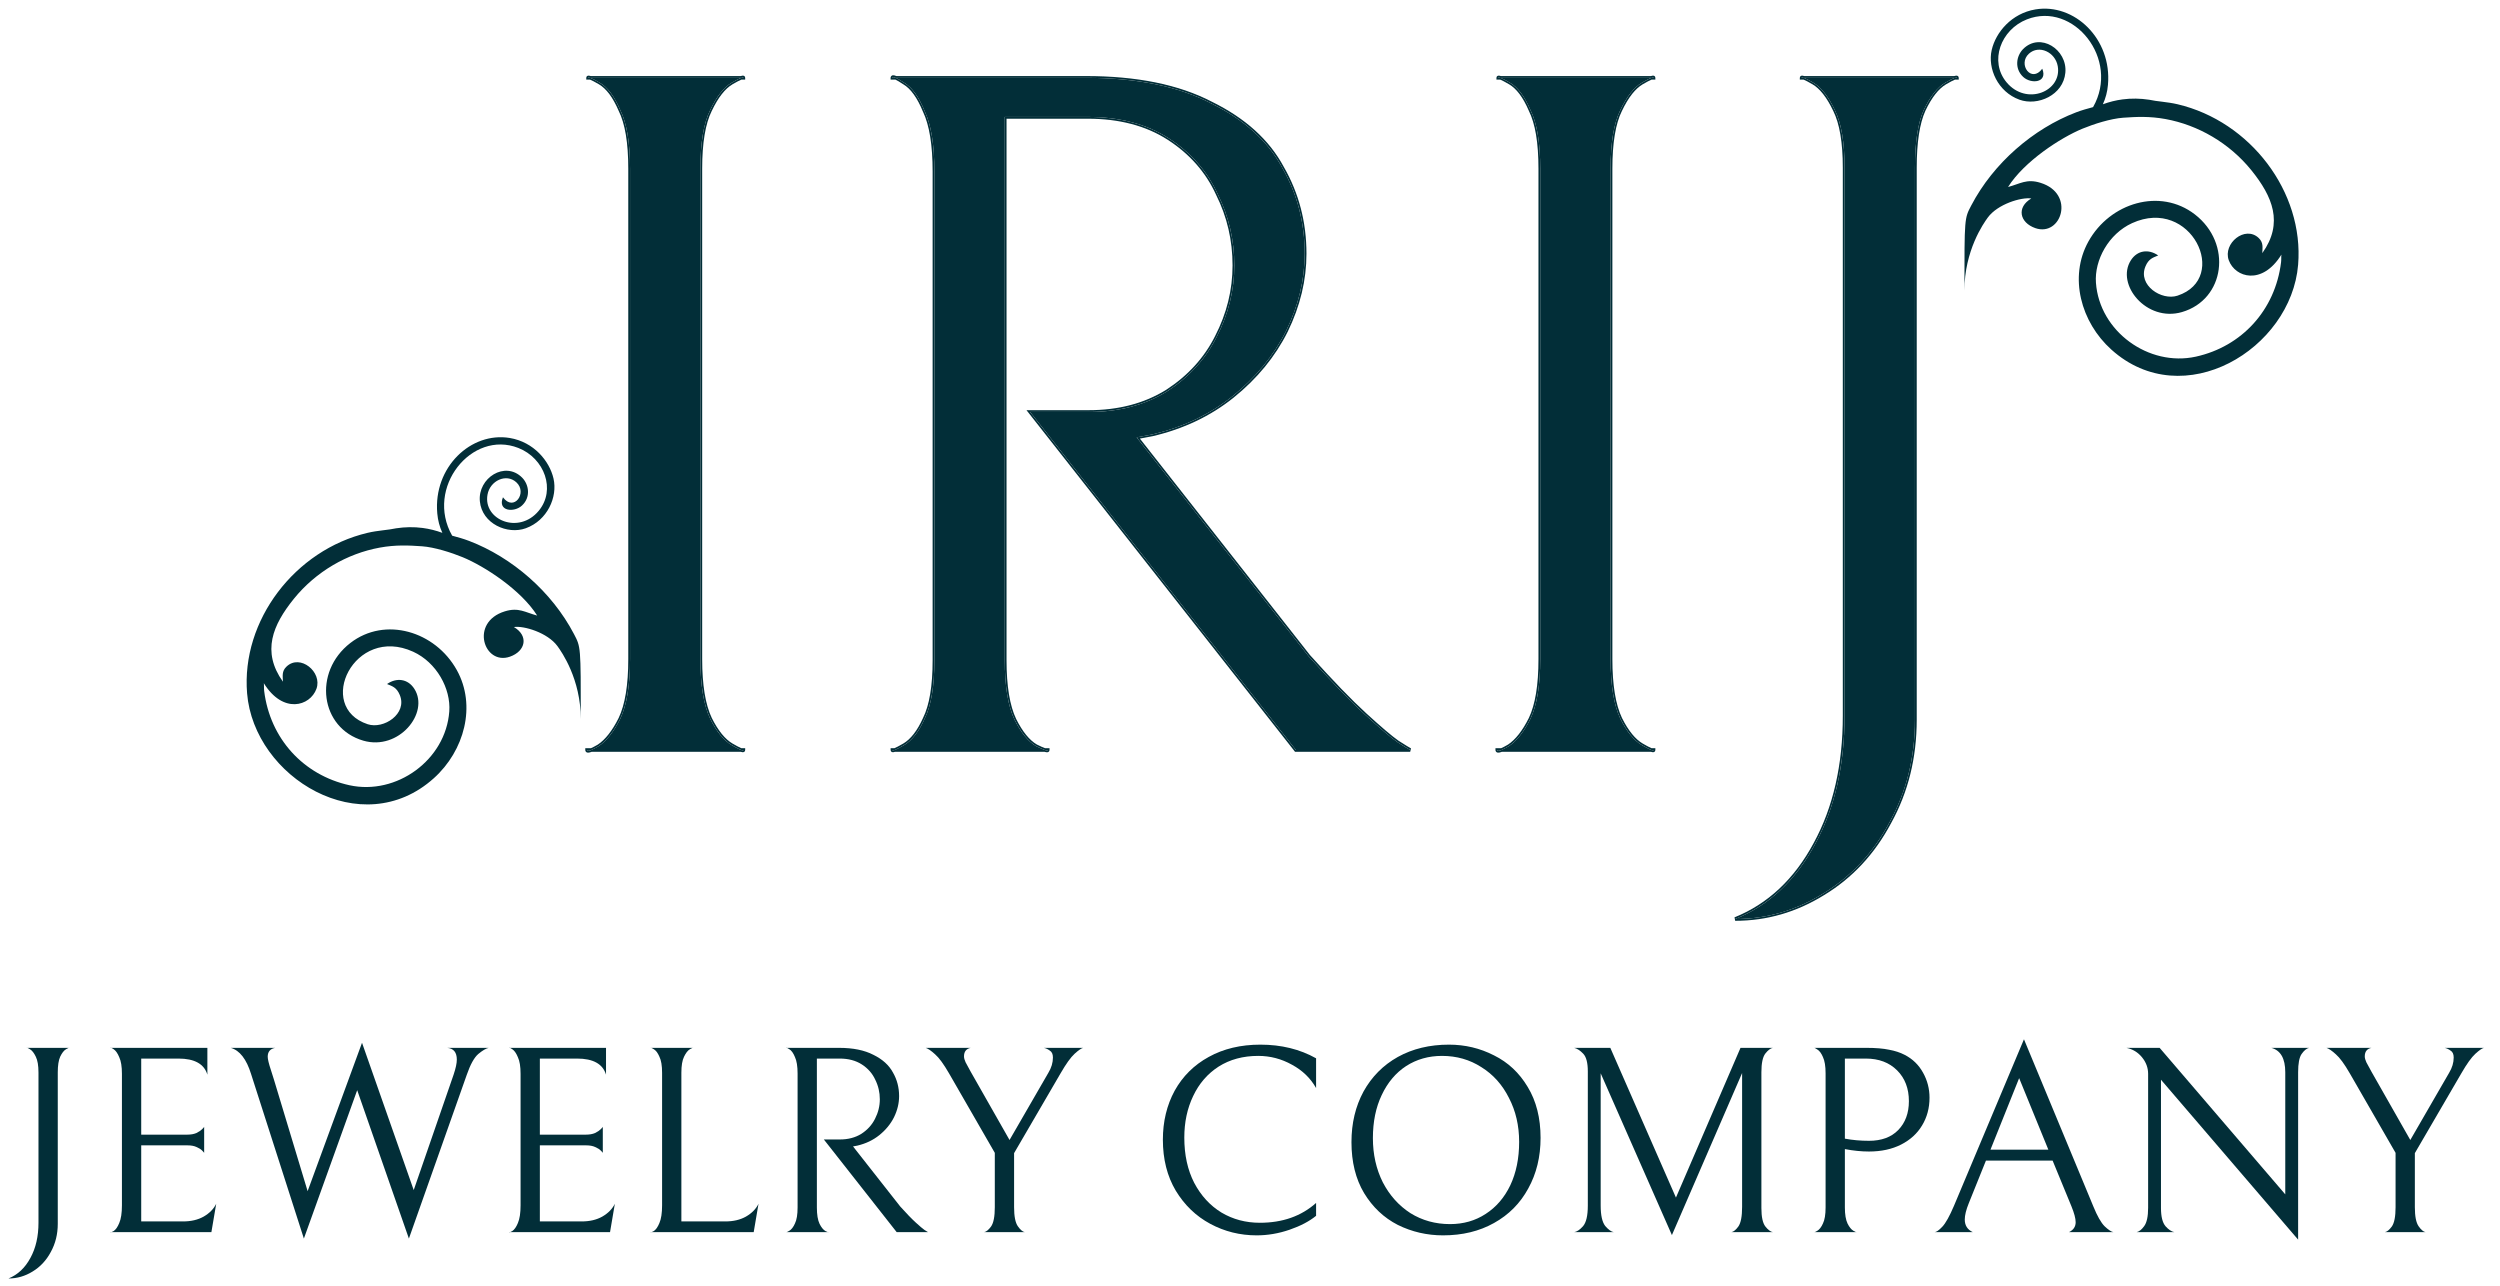 <svg width="140" height="72" viewBox="0 0 140 72" fill="none" xmlns="http://www.w3.org/2000/svg">
<path d="M110.39 11.507C111.637 9.123 113.869 7.207 116.258 6.293C116.581 6.17 116.899 6.082 117.212 5.999C118.738 3.316 116.117 0.059 113.507 1.085C112.039 1.66 111.39 3.435 112.365 4.607C113.482 5.951 115.481 5.112 115.234 3.705C115.096 2.916 114.184 2.494 113.62 3.006C112.973 3.594 113.758 4.68 114.366 3.848C114.688 4.638 113.738 4.72 113.298 4.307C112.797 3.839 112.913 3.132 113.292 2.749C114.249 1.785 115.784 2.769 115.66 4.072C115.542 5.331 114.112 5.955 113.087 5.582C111.882 5.146 111.296 3.837 111.536 2.796C111.766 1.808 112.643 0.752 113.986 0.527C116.151 0.165 118.275 2.16 118.046 4.75C118.011 5.146 117.915 5.5 117.761 5.839C118.116 5.709 118.485 5.615 118.862 5.566C119.355 5.5 119.858 5.51 120.35 5.585C120.786 5.684 121.365 5.702 121.947 5.839C126.01 6.797 129.03 10.739 128.695 14.825C128.307 19.547 122.267 23.204 118.238 19.579C116.526 18.041 115.845 15.518 116.95 13.526C118.16 11.347 120.969 10.505 122.913 12.007C125.02 13.637 124.604 16.771 122.19 17.476C120.206 18.055 118.467 15.927 119.329 14.576C119.689 14.012 120.321 13.93 120.859 14.306C120.571 14.426 120.324 14.486 120.144 14.922C119.708 15.973 121.048 16.851 121.941 16.557C124.896 15.582 122.699 10.989 119.396 12.496C118.081 13.097 117.28 14.564 117.373 15.837C117.569 18.562 120.33 20.552 122.966 19.973C125.541 19.405 127.411 17.365 127.739 14.691C127.759 14.531 127.742 14.381 127.759 14.259C126.685 15.998 125.167 15.55 124.811 14.573C124.47 13.633 125.728 12.601 126.489 13.33C126.762 13.59 126.697 13.859 126.689 14.175C127.896 12.485 127.256 10.996 126.08 9.538C124.84 8.003 123.087 7 121.271 6.667C120.377 6.503 119.64 6.54 118.9 6.592C118.2 6.642 117.257 6.944 116.622 7.205C115.384 7.715 113.352 9.041 112.451 10.472C113.124 10.295 113.486 9.996 114.263 10.236C116.245 10.847 115.43 13.281 113.979 12.775C113.095 12.466 112.914 11.608 113.754 11.114C113.194 11.03 111.864 11.431 111.315 12.184C111.078 12.509 110.008 14.028 110.008 16.269C110.008 12.184 110.008 12.236 110.39 11.507Z" fill="#022E38"/>
<path d="M32.143 35.507C30.895 33.123 28.663 31.207 26.274 30.293C25.952 30.17 25.634 30.082 25.321 29.998C23.794 27.317 26.416 24.059 29.026 25.085C30.494 25.66 31.143 27.435 30.167 28.607C29.051 29.951 27.051 29.111 27.299 27.705C27.437 26.916 28.349 26.494 28.912 27.006C29.56 27.593 28.774 28.68 28.166 27.848C27.845 28.638 28.794 28.72 29.234 28.307C29.735 27.839 29.62 27.132 29.241 26.749C28.284 25.785 26.748 26.769 26.872 28.072C26.991 29.331 28.421 29.955 29.445 29.582C30.651 29.145 31.237 27.837 30.996 26.796C30.767 25.808 29.89 24.752 28.547 24.527C26.381 24.165 24.258 26.16 24.487 28.75C24.522 29.146 24.618 29.5 24.772 29.839C24.416 29.709 24.047 29.615 23.671 29.566C23.177 29.5 22.674 29.51 22.183 29.585C21.746 29.684 21.167 29.701 20.585 29.839C16.523 30.797 13.502 34.739 13.837 38.825C14.225 43.547 20.266 47.204 24.295 43.58C26.007 42.041 26.688 39.518 25.582 37.526C24.372 35.347 21.564 34.505 19.62 36.007C17.512 37.637 17.929 40.772 20.343 41.476C22.326 42.055 24.066 39.927 23.204 38.576C22.844 38.012 22.211 37.93 21.673 38.306C21.962 38.426 22.209 38.486 22.389 38.922C22.824 39.973 21.485 40.851 20.591 40.557C17.637 39.582 19.833 34.989 23.136 36.496C24.451 37.097 25.253 38.564 25.16 39.837C24.964 42.562 22.203 44.552 19.567 43.973C16.992 43.405 15.122 41.365 14.793 38.691C14.774 38.531 14.791 38.381 14.774 38.259C15.848 39.998 17.366 39.55 17.721 38.573C18.063 37.633 16.805 36.601 16.044 37.33C15.77 37.59 15.835 37.859 15.844 38.175C14.637 36.485 15.277 34.996 16.452 33.538C17.693 32.003 19.446 31 21.262 30.667C22.156 30.503 22.892 30.54 23.633 30.592C24.333 30.642 25.276 30.944 25.91 31.204C27.149 31.715 29.181 33.041 30.082 34.472C29.409 34.295 29.047 33.996 28.269 34.236C26.288 34.847 27.103 37.281 28.554 36.775C29.437 36.466 29.619 35.608 28.778 35.114C29.339 35.03 30.669 35.431 31.218 36.184C31.454 36.509 32.524 38.028 32.524 40.269C32.524 36.184 32.524 36.236 32.143 35.507Z" fill="#022E38"/>
<path d="M107.237 40.304C107.237 42.419 106.762 44.334 105.814 46.049C104.902 47.763 103.662 49.094 102.094 50.042C100.562 50.991 98.921 51.465 97.17 51.465C99.067 50.699 100.562 49.295 101.656 47.252C102.75 45.246 103.297 42.857 103.297 40.085V9.393C103.297 7.97 103.115 6.894 102.75 6.165C102.386 5.399 101.984 4.888 101.547 4.633C101.109 4.377 100.89 4.286 100.89 4.359H109.589C109.589 4.286 109.37 4.377 108.933 4.633C108.495 4.888 108.094 5.399 107.729 6.165C107.401 6.894 107.237 7.97 107.237 9.393V40.304Z" fill="#022E38"/>
<path d="M83.847 42C83.847 42.109 84.065 42.036 84.503 41.781C84.941 41.489 85.342 40.979 85.707 40.249C86.071 39.483 86.254 38.371 86.254 36.912V9.447C86.254 7.988 86.071 6.894 85.707 6.165C85.378 5.399 84.996 4.888 84.558 4.633C84.12 4.377 83.901 4.286 83.901 4.359H92.6C92.6 4.286 92.381 4.377 91.944 4.633C91.506 4.888 91.105 5.399 90.74 6.165C90.375 6.894 90.193 7.988 90.193 9.447V36.912C90.193 38.371 90.375 39.483 90.74 40.249C91.105 40.979 91.506 41.471 91.944 41.726C92.381 41.982 92.6 42.073 92.6 42H83.847Z" fill="#022E38"/>
<path d="M60.971 23.07C62.649 23.07 64.108 22.687 65.348 21.921C66.588 21.119 67.518 20.098 68.138 18.857C68.795 17.581 69.123 16.25 69.123 14.864C69.123 13.441 68.813 12.11 68.193 10.87C67.609 9.593 66.698 8.554 65.457 7.751C64.217 6.949 62.704 6.548 60.916 6.548H56.266V36.967C56.266 38.426 56.448 39.538 56.813 40.304C57.178 41.033 57.579 41.526 58.017 41.781C58.454 42 58.673 42.073 58.673 42H49.974C49.974 42.073 50.193 41.982 50.631 41.726C51.069 41.471 51.452 40.979 51.78 40.249C52.145 39.52 52.327 38.426 52.327 36.967V9.611C52.327 8.116 52.145 6.985 51.78 6.219C51.452 5.417 51.069 4.888 50.631 4.633C50.193 4.341 49.974 4.25 49.974 4.359H60.807C63.652 4.359 65.986 4.833 67.81 5.782C69.67 6.693 71.001 7.897 71.804 9.393C72.643 10.851 73.062 12.456 73.062 14.207C73.062 15.666 72.716 17.107 72.023 18.529C71.33 19.915 70.327 21.137 69.014 22.195C67.737 23.216 66.242 23.927 64.527 24.328L63.652 24.493L73.281 36.748C74.558 38.17 75.615 39.264 76.454 40.03C77.293 40.796 77.895 41.307 78.26 41.562C78.661 41.818 78.898 41.964 78.971 42H72.57L57.688 23.07H60.971Z" fill="#022E38"/>
<path d="M32.876 42C32.876 42.109 33.095 42.036 33.532 41.781C33.97 41.489 34.371 40.979 34.736 40.249C35.101 39.483 35.283 38.371 35.283 36.912V9.447C35.283 7.988 35.101 6.894 34.736 6.165C34.408 5.399 34.025 4.888 33.587 4.633C33.15 4.377 32.931 4.286 32.931 4.359H41.63C41.63 4.286 41.411 4.377 40.973 4.633C40.535 4.888 40.134 5.399 39.77 6.165C39.405 6.894 39.222 7.988 39.222 9.447V36.912C39.222 38.371 39.405 39.483 39.77 40.249C40.134 40.979 40.535 41.471 40.973 41.726C41.411 41.982 41.63 42.073 41.63 42H32.876Z" fill="#022E38"/>
<path fill-rule="evenodd" clip-rule="evenodd" d="M109.244 4.459C109.157 4.505 109.053 4.562 108.933 4.633C108.495 4.888 108.094 5.399 107.729 6.165C107.401 6.894 107.237 7.97 107.237 9.393V40.304C107.237 42.419 106.762 44.334 105.814 46.049C104.902 47.763 103.662 49.094 102.094 50.042C100.64 50.943 99.087 51.415 97.436 51.461C97.348 51.464 97.259 51.465 97.17 51.465C97.252 51.432 97.333 51.397 97.414 51.362C99.195 50.576 100.609 49.206 101.656 47.252C102.75 45.246 103.297 42.857 103.297 40.085V9.393C103.297 7.97 103.115 6.894 102.75 6.165C102.386 5.399 101.984 4.888 101.547 4.633C101.426 4.562 101.322 4.505 101.235 4.459C101.146 4.413 101.074 4.38 101.02 4.359H109.459C109.405 4.38 109.333 4.413 109.244 4.459ZM109.589 4.359C109.589 4.327 109.546 4.327 109.459 4.359L109.589 4.359ZM109.442 4.259C109.477 4.247 109.511 4.238 109.54 4.236C109.561 4.234 109.596 4.234 109.629 4.253C109.672 4.278 109.689 4.321 109.689 4.359V4.459H109.478C109.473 4.461 109.469 4.463 109.463 4.465C109.361 4.508 109.201 4.592 108.983 4.719C108.571 4.959 108.181 5.448 107.82 6.207C107.5 6.917 107.337 7.975 107.337 9.393V40.304C107.337 42.435 106.859 44.366 105.902 46.096C104.982 47.825 103.73 49.17 102.146 50.128C100.599 51.085 98.939 51.565 97.17 51.565L97.132 51.372C99.004 50.616 100.483 49.23 101.568 47.205C102.653 45.216 103.197 42.844 103.197 40.085V9.393C103.197 7.976 103.015 6.918 102.661 6.209L102.66 6.208C102.299 5.449 101.908 4.96 101.496 4.719C101.278 4.592 101.119 4.508 101.016 4.465C101.011 4.463 101.006 4.461 101.001 4.459H100.79V4.359C100.79 4.321 100.807 4.278 100.85 4.253C100.883 4.234 100.919 4.234 100.939 4.236C100.969 4.238 101.002 4.247 101.037 4.259H109.442ZM101.02 4.359C100.933 4.327 100.89 4.327 100.89 4.359L101.02 4.359Z" fill="#022E38"/>
<path fill-rule="evenodd" clip-rule="evenodd" d="M83.746 41.9H84.063C84.158 41.859 84.287 41.791 84.45 41.696C84.866 41.418 85.257 40.925 85.617 40.205C85.972 39.459 86.154 38.365 86.154 36.912V9.447C86.154 7.993 85.972 6.918 85.617 6.209L85.615 6.204C85.29 5.446 84.918 4.959 84.507 4.719C84.289 4.592 84.13 4.508 84.027 4.465C84.022 4.463 84.017 4.461 84.012 4.459H83.801V4.359C83.801 4.321 83.818 4.278 83.861 4.253C83.894 4.234 83.93 4.234 83.951 4.236C83.98 4.238 84.013 4.247 84.049 4.259H92.453C92.488 4.247 92.522 4.238 92.551 4.236C92.572 4.234 92.607 4.234 92.64 4.253C92.683 4.278 92.7 4.321 92.7 4.359V4.459H92.489C92.485 4.461 92.48 4.463 92.475 4.465C92.372 4.508 92.212 4.592 91.994 4.719C91.582 4.96 91.192 5.449 90.83 6.208L90.829 6.209C90.475 6.918 90.293 7.993 90.293 9.447V36.912C90.293 38.365 90.475 39.459 90.83 40.205C91.191 40.927 91.581 41.399 91.994 41.64C92.212 41.767 92.372 41.851 92.475 41.894C92.48 41.896 92.485 41.898 92.489 41.9H92.7V42C92.7 42.038 92.683 42.081 92.64 42.106C92.607 42.126 92.572 42.125 92.551 42.124C92.522 42.121 92.488 42.112 92.453 42.1H84.103C84.081 42.108 84.061 42.116 84.042 42.122C83.985 42.141 83.924 42.155 83.871 42.147C83.842 42.142 83.807 42.128 83.781 42.098C83.754 42.067 83.746 42.03 83.746 42V41.9ZM83.847 42C83.847 42.066 83.925 42.066 84.083 42H92.471C92.557 42.032 92.6 42.032 92.6 42L92.471 42C92.416 41.98 92.344 41.946 92.255 41.9C92.168 41.855 92.064 41.797 91.944 41.726C91.506 41.471 91.105 40.979 90.74 40.249C90.375 39.483 90.193 38.371 90.193 36.912V9.447C90.193 7.988 90.375 6.894 90.74 6.165C91.105 5.399 91.506 4.888 91.944 4.633C92.064 4.562 92.168 4.505 92.255 4.459C92.344 4.413 92.416 4.38 92.471 4.359L92.6 4.359C92.6 4.327 92.557 4.327 92.471 4.359H84.031C83.945 4.327 83.901 4.327 83.901 4.359L84.031 4.359C84.085 4.38 84.157 4.413 84.246 4.459C84.333 4.505 84.437 4.562 84.558 4.633C84.996 4.888 85.378 5.399 85.707 6.165C86.071 6.894 86.254 7.988 86.254 9.447V36.912C86.254 38.371 86.071 39.483 85.707 40.249C85.342 40.979 84.941 41.489 84.503 41.781C84.425 41.827 84.354 41.866 84.29 41.9C84.21 41.942 84.141 41.976 84.083 42L83.847 42Z" fill="#022E38"/>
<path fill-rule="evenodd" clip-rule="evenodd" d="M60.971 23.07C62.649 23.07 64.108 22.687 65.348 21.921C66.588 21.119 67.518 20.098 68.138 18.857C68.795 17.581 69.123 16.25 69.123 14.864C69.123 13.441 68.813 12.11 68.193 10.87C67.609 9.593 66.698 8.554 65.457 7.751C64.217 6.949 62.704 6.548 60.916 6.548H56.266V36.967C56.266 38.426 56.448 39.538 56.813 40.304C57.178 41.033 57.579 41.526 58.017 41.781C58.109 41.827 58.191 41.867 58.264 41.9C58.364 41.946 58.446 41.979 58.509 42H50.104C50.158 41.98 50.23 41.946 50.319 41.9C50.406 41.855 50.51 41.797 50.631 41.726C51.069 41.471 51.452 40.979 51.78 40.249C52.145 39.52 52.327 38.426 52.327 36.967V9.611C52.327 8.116 52.145 6.985 51.78 6.219C51.452 5.417 51.069 4.888 50.631 4.633C50.527 4.564 50.436 4.506 50.357 4.459C50.284 4.416 50.222 4.383 50.17 4.359H60.807C63.652 4.359 65.986 4.833 67.81 5.782C69.67 6.693 71.001 7.897 71.804 9.393C72.643 10.851 73.062 12.456 73.062 14.207C73.062 15.666 72.716 17.107 72.023 18.529C71.33 19.915 70.327 21.137 69.014 22.195C67.737 23.216 66.242 23.927 64.527 24.328L63.652 24.493L73.281 36.748C74.558 38.17 75.615 39.264 76.454 40.03C77.293 40.796 77.895 41.307 78.26 41.562C78.496 41.713 78.676 41.825 78.799 41.9C78.883 41.952 78.941 41.985 78.971 42H72.57L57.688 23.07H60.971ZM78.315 41.479C78.718 41.735 78.949 41.877 79.016 41.91L78.971 42.1H72.521L57.483 22.97H60.971C62.633 22.97 64.073 22.591 65.294 21.837C66.52 21.043 67.437 20.035 68.049 18.813L68.049 18.812C68.699 17.549 69.023 16.233 69.023 14.864C69.023 13.456 68.716 12.14 68.103 10.914L68.102 10.911C67.527 9.653 66.628 8.628 65.403 7.835C64.182 7.045 62.688 6.648 60.916 6.648H56.366V36.967C56.366 38.419 56.548 39.514 56.903 40.26C57.263 40.98 57.652 41.452 58.064 41.693C58.271 41.796 58.424 41.864 58.526 41.9H58.773V42C58.773 42.038 58.757 42.078 58.718 42.104C58.688 42.124 58.654 42.127 58.632 42.127C58.592 42.127 58.544 42.116 58.493 42.1H50.122C50.086 42.112 50.053 42.121 50.024 42.124C50.003 42.125 49.968 42.126 49.934 42.106C49.891 42.081 49.874 42.038 49.874 42V41.9H50.085C50.09 41.898 50.095 41.896 50.1 41.894C50.203 41.851 50.362 41.767 50.581 41.64C50.992 41.4 51.364 40.929 51.689 40.208L51.69 40.205C52.044 39.496 52.227 38.42 52.227 36.967V9.611C52.227 8.121 52.045 7.008 51.69 6.262L51.687 6.257C51.362 5.462 50.99 4.958 50.581 4.719L50.575 4.716C50.389 4.592 50.247 4.507 50.147 4.459H49.874V4.359C49.874 4.329 49.882 4.291 49.911 4.26C49.94 4.228 49.977 4.218 50.007 4.215C50.06 4.211 50.121 4.23 50.177 4.253C50.181 4.255 50.186 4.257 50.191 4.259H60.807C63.662 4.259 66.013 4.735 67.855 5.692C69.729 6.611 71.077 7.827 71.891 9.344C72.739 10.818 73.162 12.44 73.162 14.207C73.162 15.682 72.812 17.138 72.113 18.573L72.112 18.574C71.412 19.974 70.4 21.207 69.076 22.273C67.787 23.304 66.278 24.021 64.55 24.426L64.546 24.427L63.833 24.561L73.358 36.683C74.632 38.104 75.687 39.194 76.522 39.957C77.359 40.721 77.956 41.228 78.315 41.479ZM50.17 4.359C50.039 4.299 49.974 4.299 49.974 4.359H50.17ZM58.509 42C58.619 42.036 58.673 42.036 58.673 42H58.509ZM49.974 42C49.974 42.032 50.017 42.032 50.104 42H49.974Z" fill="#022E38"/>
<path fill-rule="evenodd" clip-rule="evenodd" d="M32.776 41.9H33.092C33.188 41.859 33.316 41.791 33.48 41.696C33.896 41.418 34.286 40.925 34.646 40.205C35.001 39.459 35.183 38.365 35.183 36.912V9.447C35.183 7.993 35.001 6.918 34.647 6.209L34.644 6.204C34.319 5.446 33.947 4.959 33.537 4.719C33.319 4.592 33.159 4.508 33.056 4.465C33.051 4.463 33.046 4.461 33.042 4.459H32.831V4.359C32.831 4.321 32.848 4.278 32.891 4.253C32.924 4.234 32.959 4.234 32.98 4.236C33.009 4.238 33.043 4.247 33.078 4.259H41.482C41.518 4.247 41.551 4.238 41.58 4.236C41.601 4.234 41.636 4.234 41.67 4.253C41.713 4.278 41.73 4.321 41.73 4.359V4.459H41.519C41.514 4.461 41.509 4.463 41.504 4.465C41.401 4.508 41.242 4.592 41.023 4.719C40.611 4.96 40.221 5.449 39.86 6.208L39.859 6.209C39.505 6.918 39.322 7.993 39.322 9.447V36.912C39.322 38.365 39.504 39.459 39.859 40.205C40.22 40.927 40.61 41.399 41.023 41.64C41.242 41.767 41.401 41.851 41.504 41.894C41.509 41.896 41.514 41.898 41.519 41.9H41.73V42C41.73 42.038 41.713 42.081 41.67 42.106C41.636 42.126 41.601 42.125 41.58 42.124C41.551 42.121 41.518 42.112 41.482 42.1H33.132C33.111 42.108 33.09 42.116 33.072 42.122C33.015 42.141 32.954 42.155 32.901 42.147C32.871 42.142 32.837 42.128 32.81 42.098C32.784 42.067 32.776 42.03 32.776 42V41.9ZM32.876 42C32.876 42.066 32.955 42.066 33.112 42H41.5C41.586 42.032 41.63 42.032 41.63 42L41.5 42C41.446 41.98 41.374 41.946 41.285 41.9C41.198 41.855 41.094 41.797 40.973 41.726C40.535 41.471 40.134 40.979 39.77 40.249C39.405 39.483 39.222 38.371 39.222 36.912V9.447C39.222 7.988 39.405 6.894 39.77 6.165C40.134 5.399 40.535 4.888 40.973 4.633C41.094 4.562 41.198 4.505 41.285 4.459C41.374 4.413 41.446 4.38 41.5 4.359L41.63 4.359C41.63 4.327 41.586 4.327 41.5 4.359H33.06C32.974 4.327 32.931 4.327 32.931 4.359L33.06 4.359C33.115 4.38 33.187 4.413 33.276 4.459C33.363 4.505 33.467 4.562 33.587 4.633C34.025 4.888 34.408 5.399 34.736 6.165C35.101 6.894 35.283 7.988 35.283 9.447V36.912C35.283 38.371 35.101 39.483 34.736 40.249C34.371 40.979 33.97 41.489 33.532 41.781C33.455 41.827 33.384 41.866 33.32 41.9C33.24 41.942 33.171 41.976 33.112 42L32.876 42Z" fill="#022E38"/>
<path d="M139.102 58.68C139.002 58.7 138.842 58.81 138.622 59.01C138.402 59.21 138.137 59.58 137.827 60.12L135.232 64.575V67.605C135.232 68.115 135.302 68.47 135.442 68.67C135.582 68.87 135.712 68.98 135.832 69H133.552C133.672 68.98 133.802 68.875 133.942 68.685C134.082 68.485 134.152 68.125 134.152 67.605V64.56L131.587 60.105C131.287 59.585 131.027 59.23 130.807 59.04C130.587 58.84 130.412 58.72 130.282 58.68H132.802C132.552 58.73 132.427 58.89 132.427 59.16C132.427 59.25 132.457 59.36 132.517 59.49C132.577 59.61 132.672 59.785 132.802 60.015L134.977 63.84L137.152 60.075C137.322 59.795 137.407 59.51 137.407 59.22C137.407 59.03 137.347 58.9 137.227 58.83C137.117 58.75 137.007 58.7 136.897 58.68H139.102Z" fill="#022E38"/>
<path d="M129.31 58.68C129.17 58.71 129.029 58.825 128.889 59.025C128.759 59.215 128.695 59.555 128.695 60.045V69.42L121.015 60.465V67.65C121.015 68.13 121.1 68.47 121.27 68.67C121.44 68.86 121.605 68.97 121.765 69H119.65C119.79 68.97 119.93 68.86 120.07 68.67C120.22 68.47 120.295 68.125 120.295 67.635V60.135C120.295 59.795 120.18 59.485 119.95 59.205C119.72 58.925 119.43 58.75 119.08 58.68H120.94L127.975 66.885V60.045C127.975 59.275 127.715 58.82 127.195 58.68H129.31Z" fill="#022E38"/>
<path d="M111.212 64.995L110.252 67.38C110.102 67.75 110.027 68.055 110.027 68.295C110.027 68.625 110.177 68.86 110.477 69H108.332C108.432 69 108.577 68.9 108.767 68.7C108.957 68.5 109.177 68.105 109.427 67.515L113.342 58.2L117.227 67.56C117.447 68.1 117.657 68.47 117.857 68.67C118.067 68.87 118.232 68.98 118.352 69H115.862C116.112 68.88 116.237 68.695 116.237 68.445C116.237 68.235 116.157 67.935 115.997 67.545L114.947 64.995H111.212ZM114.707 64.38L113.072 60.375L111.467 64.38H114.707Z" fill="#022E38"/>
<path d="M108.053 61.47C108.053 62.05 107.913 62.57 107.633 63.03C107.363 63.48 106.973 63.835 106.463 64.095C105.953 64.355 105.353 64.485 104.663 64.485C104.243 64.485 103.793 64.44 103.313 64.35V67.62C103.313 68.01 103.363 68.31 103.463 68.52C103.563 68.72 103.673 68.855 103.793 68.925C103.913 68.995 103.973 69.02 103.973 69H101.588C101.588 69.02 101.648 68.995 101.768 68.925C101.888 68.855 101.993 68.72 102.083 68.52C102.183 68.32 102.233 68.02 102.233 67.62V60.105C102.233 59.705 102.183 59.4 102.083 59.19C101.993 58.98 101.888 58.84 101.768 58.77C101.648 58.69 101.588 58.66 101.588 58.68H104.528C105.038 58.68 105.458 58.715 105.788 58.785C106.118 58.845 106.408 58.94 106.658 59.07C107.108 59.3 107.453 59.635 107.693 60.075C107.933 60.505 108.053 60.97 108.053 61.47ZM106.898 61.665C106.898 60.955 106.678 60.38 106.238 59.94C105.798 59.5 105.213 59.28 104.483 59.28H103.313V63.765C103.743 63.845 104.193 63.885 104.663 63.885C105.363 63.885 105.908 63.685 106.298 63.285C106.698 62.875 106.898 62.335 106.898 61.665Z" fill="#022E38"/>
<path d="M96.958 69C97.078 68.98 97.207 68.875 97.347 68.685C97.487 68.485 97.558 68.12 97.558 67.59V60.09L93.627 69.165L89.638 60.105V67.515C89.638 68.055 89.722 68.435 89.892 68.655C90.073 68.865 90.233 68.98 90.373 69H88.153C88.302 68.98 88.468 68.87 88.648 68.67C88.828 68.46 88.918 68.075 88.918 67.515V60C88.918 59.52 88.833 59.19 88.663 59.01C88.493 58.83 88.323 58.72 88.153 58.68H90.178L93.853 67.065L97.468 58.68H99.283C99.153 58.7 99.013 58.805 98.862 58.995C98.713 59.185 98.638 59.535 98.638 60.045V67.65C98.638 68.15 98.713 68.495 98.862 68.685C99.013 68.875 99.153 68.98 99.283 69H96.958Z" fill="#022E38"/>
<path d="M75.682 63.96C75.682 62.9 75.907 61.955 76.357 61.125C76.817 60.295 77.457 59.65 78.277 59.19C79.107 58.73 80.062 58.5 81.142 58.5C82.042 58.5 82.882 58.7 83.662 59.1C84.452 59.49 85.082 60.08 85.552 60.87C86.032 61.66 86.272 62.61 86.272 63.72C86.272 64.78 86.042 65.725 85.582 66.555C85.132 67.385 84.492 68.03 83.662 68.49C82.842 68.95 81.892 69.18 80.812 69.18C79.912 69.18 79.067 68.985 78.277 68.595C77.497 68.195 76.867 67.6 76.387 66.81C75.917 66.02 75.682 65.07 75.682 63.96ZM85.072 63.945C85.072 63.035 84.882 62.215 84.502 61.485C84.132 60.745 83.617 60.17 82.957 59.76C82.307 59.34 81.572 59.13 80.752 59.13C80.002 59.13 79.332 59.32 78.742 59.7C78.162 60.08 77.707 60.62 77.377 61.32C77.047 62.01 76.882 62.815 76.882 63.735C76.882 64.645 77.067 65.47 77.437 66.21C77.817 66.94 78.332 67.515 78.982 67.935C79.642 68.345 80.382 68.55 81.202 68.55C81.952 68.55 82.617 68.36 83.197 67.98C83.787 67.6 84.247 67.065 84.577 66.375C84.907 65.675 85.072 64.865 85.072 63.945Z" fill="#022E38"/>
<path d="M73.701 68.085C73.321 68.395 72.826 68.655 72.216 68.865C71.606 69.075 70.991 69.18 70.371 69.18C69.441 69.18 68.576 68.965 67.776 68.535C66.976 68.105 66.331 67.485 65.841 66.675C65.361 65.865 65.121 64.915 65.121 63.825C65.121 62.805 65.341 61.89 65.781 61.08C66.231 60.27 66.866 59.64 67.686 59.19C68.516 58.73 69.481 58.5 70.581 58.5C71.751 58.5 72.791 58.755 73.701 59.265V60.93C73.391 60.38 72.941 59.945 72.351 59.625C71.761 59.295 71.131 59.13 70.461 59.13C69.611 59.13 68.871 59.33 68.241 59.73C67.621 60.13 67.146 60.68 66.816 61.38C66.486 62.07 66.321 62.845 66.321 63.705C66.321 64.675 66.506 65.52 66.876 66.24C67.256 66.96 67.766 67.515 68.406 67.905C69.046 68.285 69.761 68.475 70.551 68.475C71.821 68.475 72.871 68.105 73.701 67.365V68.085Z" fill="#022E38"/>
<path d="M60.659 58.68C60.559 58.7 60.399 58.81 60.179 59.01C59.959 59.21 59.694 59.58 59.384 60.12L56.789 64.575V67.605C56.789 68.115 56.859 68.47 56.999 68.67C57.139 68.87 57.269 68.98 57.389 69H55.109C55.229 68.98 55.359 68.875 55.499 68.685C55.639 68.485 55.709 68.125 55.709 67.605V64.56L53.144 60.105C52.844 59.585 52.584 59.23 52.364 59.04C52.144 58.84 51.969 58.72 51.839 58.68H54.359C54.109 58.73 53.984 58.89 53.984 59.16C53.984 59.25 54.014 59.36 54.074 59.49C54.134 59.61 54.229 59.785 54.359 60.015L56.534 63.84L58.709 60.075C58.879 59.795 58.964 59.51 58.964 59.22C58.964 59.03 58.904 58.9 58.784 58.83C58.674 58.75 58.564 58.7 58.454 58.68H60.659Z" fill="#022E38"/>
<path d="M47.035 63.81C47.495 63.81 47.895 63.705 48.235 63.495C48.575 63.275 48.83 62.995 49 62.655C49.18 62.305 49.27 61.94 49.27 61.56C49.27 61.17 49.185 60.805 49.015 60.465C48.855 60.115 48.605 59.83 48.265 59.61C47.925 59.39 47.51 59.28 47.02 59.28H45.745V67.62C45.745 68.02 45.795 68.325 45.895 68.535C45.995 68.735 46.105 68.87 46.225 68.94C46.345 69 46.405 69.02 46.405 69H44.02C44.02 69.02 44.08 68.995 44.2 68.925C44.32 68.855 44.425 68.72 44.515 68.52C44.615 68.32 44.665 68.02 44.665 67.62V60.12C44.665 59.71 44.615 59.4 44.515 59.19C44.425 58.97 44.32 58.825 44.2 58.755C44.08 58.675 44.02 58.65 44.02 58.68H46.99C47.77 58.68 48.41 58.81 48.91 59.07C49.42 59.32 49.785 59.65 50.005 60.06C50.235 60.46 50.35 60.9 50.35 61.38C50.35 61.78 50.255 62.175 50.065 62.565C49.875 62.945 49.6 63.28 49.24 63.57C48.89 63.85 48.48 64.045 48.01 64.155L47.77 64.2L50.41 67.56C50.76 67.95 51.05 68.25 51.28 68.46C51.51 68.67 51.675 68.81 51.775 68.88C51.885 68.95 51.95 68.99 51.97 69H50.215L46.135 63.81H47.035Z" fill="#022E38"/>
<path d="M37.077 60.075C37.077 59.675 37.027 59.375 36.927 59.175C36.837 58.965 36.732 58.825 36.612 58.755C36.492 58.685 36.432 58.66 36.432 58.68H38.817C38.817 58.66 38.757 58.685 38.637 58.755C38.517 58.825 38.407 58.965 38.307 59.175C38.207 59.375 38.157 59.675 38.157 60.075V68.4H40.617C41.067 68.4 41.452 68.31 41.772 68.13C42.102 67.94 42.337 67.7 42.477 67.41L42.207 69H36.432C36.432 69.03 36.492 69.01 36.612 68.94C36.732 68.86 36.837 68.71 36.927 68.49C37.027 68.26 37.077 67.93 37.077 67.5V60.075Z" fill="#022E38"/>
<path d="M28.507 69C28.507 69.03 28.567 69.01 28.687 68.94C28.807 68.86 28.912 68.71 29.002 68.49C29.102 68.26 29.152 67.93 29.152 67.5V60.135C29.152 59.725 29.102 59.415 29.002 59.205C28.912 58.985 28.807 58.835 28.687 58.755C28.567 58.675 28.507 58.65 28.507 58.68H33.937V60.18C33.757 59.58 33.217 59.28 32.317 59.28H30.232V63.54H32.812C33.012 63.54 33.182 63.51 33.322 63.45C33.462 63.38 33.567 63.31 33.637 63.24C33.707 63.17 33.747 63.125 33.757 63.105V64.56C33.747 64.54 33.707 64.495 33.637 64.425C33.567 64.355 33.462 64.29 33.322 64.23C33.192 64.17 33.027 64.14 32.827 64.14H30.232V68.4H32.572C33.022 68.4 33.407 68.31 33.727 68.13C34.057 67.94 34.292 67.7 34.432 67.41L34.162 69H28.507Z" fill="#022E38"/>
<path d="M25.402 60.18C25.523 59.82 25.582 59.54 25.582 59.34C25.582 58.93 25.402 58.71 25.043 58.68H27.367C27.218 58.71 27.023 58.825 26.782 59.025C26.552 59.225 26.337 59.615 26.137 60.195L22.898 69.36L20.003 61.05L17.017 69.36L14.062 60.15C13.803 59.31 13.422 58.82 12.922 58.68H15.412C15.133 58.73 14.992 58.895 14.992 59.175C14.992 59.315 15.053 59.565 15.172 59.925L15.338 60.45L17.227 66.705L20.273 58.395L23.168 66.645L25.402 60.18Z" fill="#022E38"/>
<path d="M6.183 69C6.183 69.03 6.243 69.01 6.363 68.94C6.483 68.86 6.588 68.71 6.678 68.49C6.778 68.26 6.828 67.93 6.828 67.5V60.135C6.828 59.725 6.778 59.415 6.678 59.205C6.588 58.985 6.483 58.835 6.363 58.755C6.243 58.675 6.183 58.65 6.183 58.68H11.613V60.18C11.433 59.58 10.893 59.28 9.993 59.28H7.908V63.54H10.488C10.688 63.54 10.858 63.51 10.998 63.45C11.138 63.38 11.243 63.31 11.313 63.24C11.383 63.17 11.423 63.125 11.433 63.105V64.56C11.423 64.54 11.383 64.495 11.313 64.425C11.243 64.355 11.138 64.29 10.998 64.23C10.868 64.17 10.703 64.14 10.503 64.14H7.908V68.4H10.248C10.698 68.4 11.083 68.31 11.403 68.13C11.733 67.94 11.968 67.7 12.108 67.41L11.838 69H6.183Z" fill="#022E38"/>
<path d="M3.235 68.535C3.235 69.115 3.105 69.64 2.845 70.11C2.595 70.58 2.255 70.945 1.825 71.205C1.405 71.465 0.955 71.595 0.475 71.595C0.995 71.385 1.405 71 1.705 70.44C2.005 69.89 2.155 69.235 2.155 68.475V60.06C2.155 59.67 2.105 59.375 2.005 59.175C1.905 58.965 1.795 58.825 1.675 58.755C1.555 58.685 1.495 58.66 1.495 58.68H3.88C3.88 58.66 3.82 58.685 3.7 58.755C3.58 58.825 3.47 58.965 3.37 59.175C3.28 59.375 3.235 59.67 3.235 60.06V68.535Z" fill="#022E38"/>
</svg>
